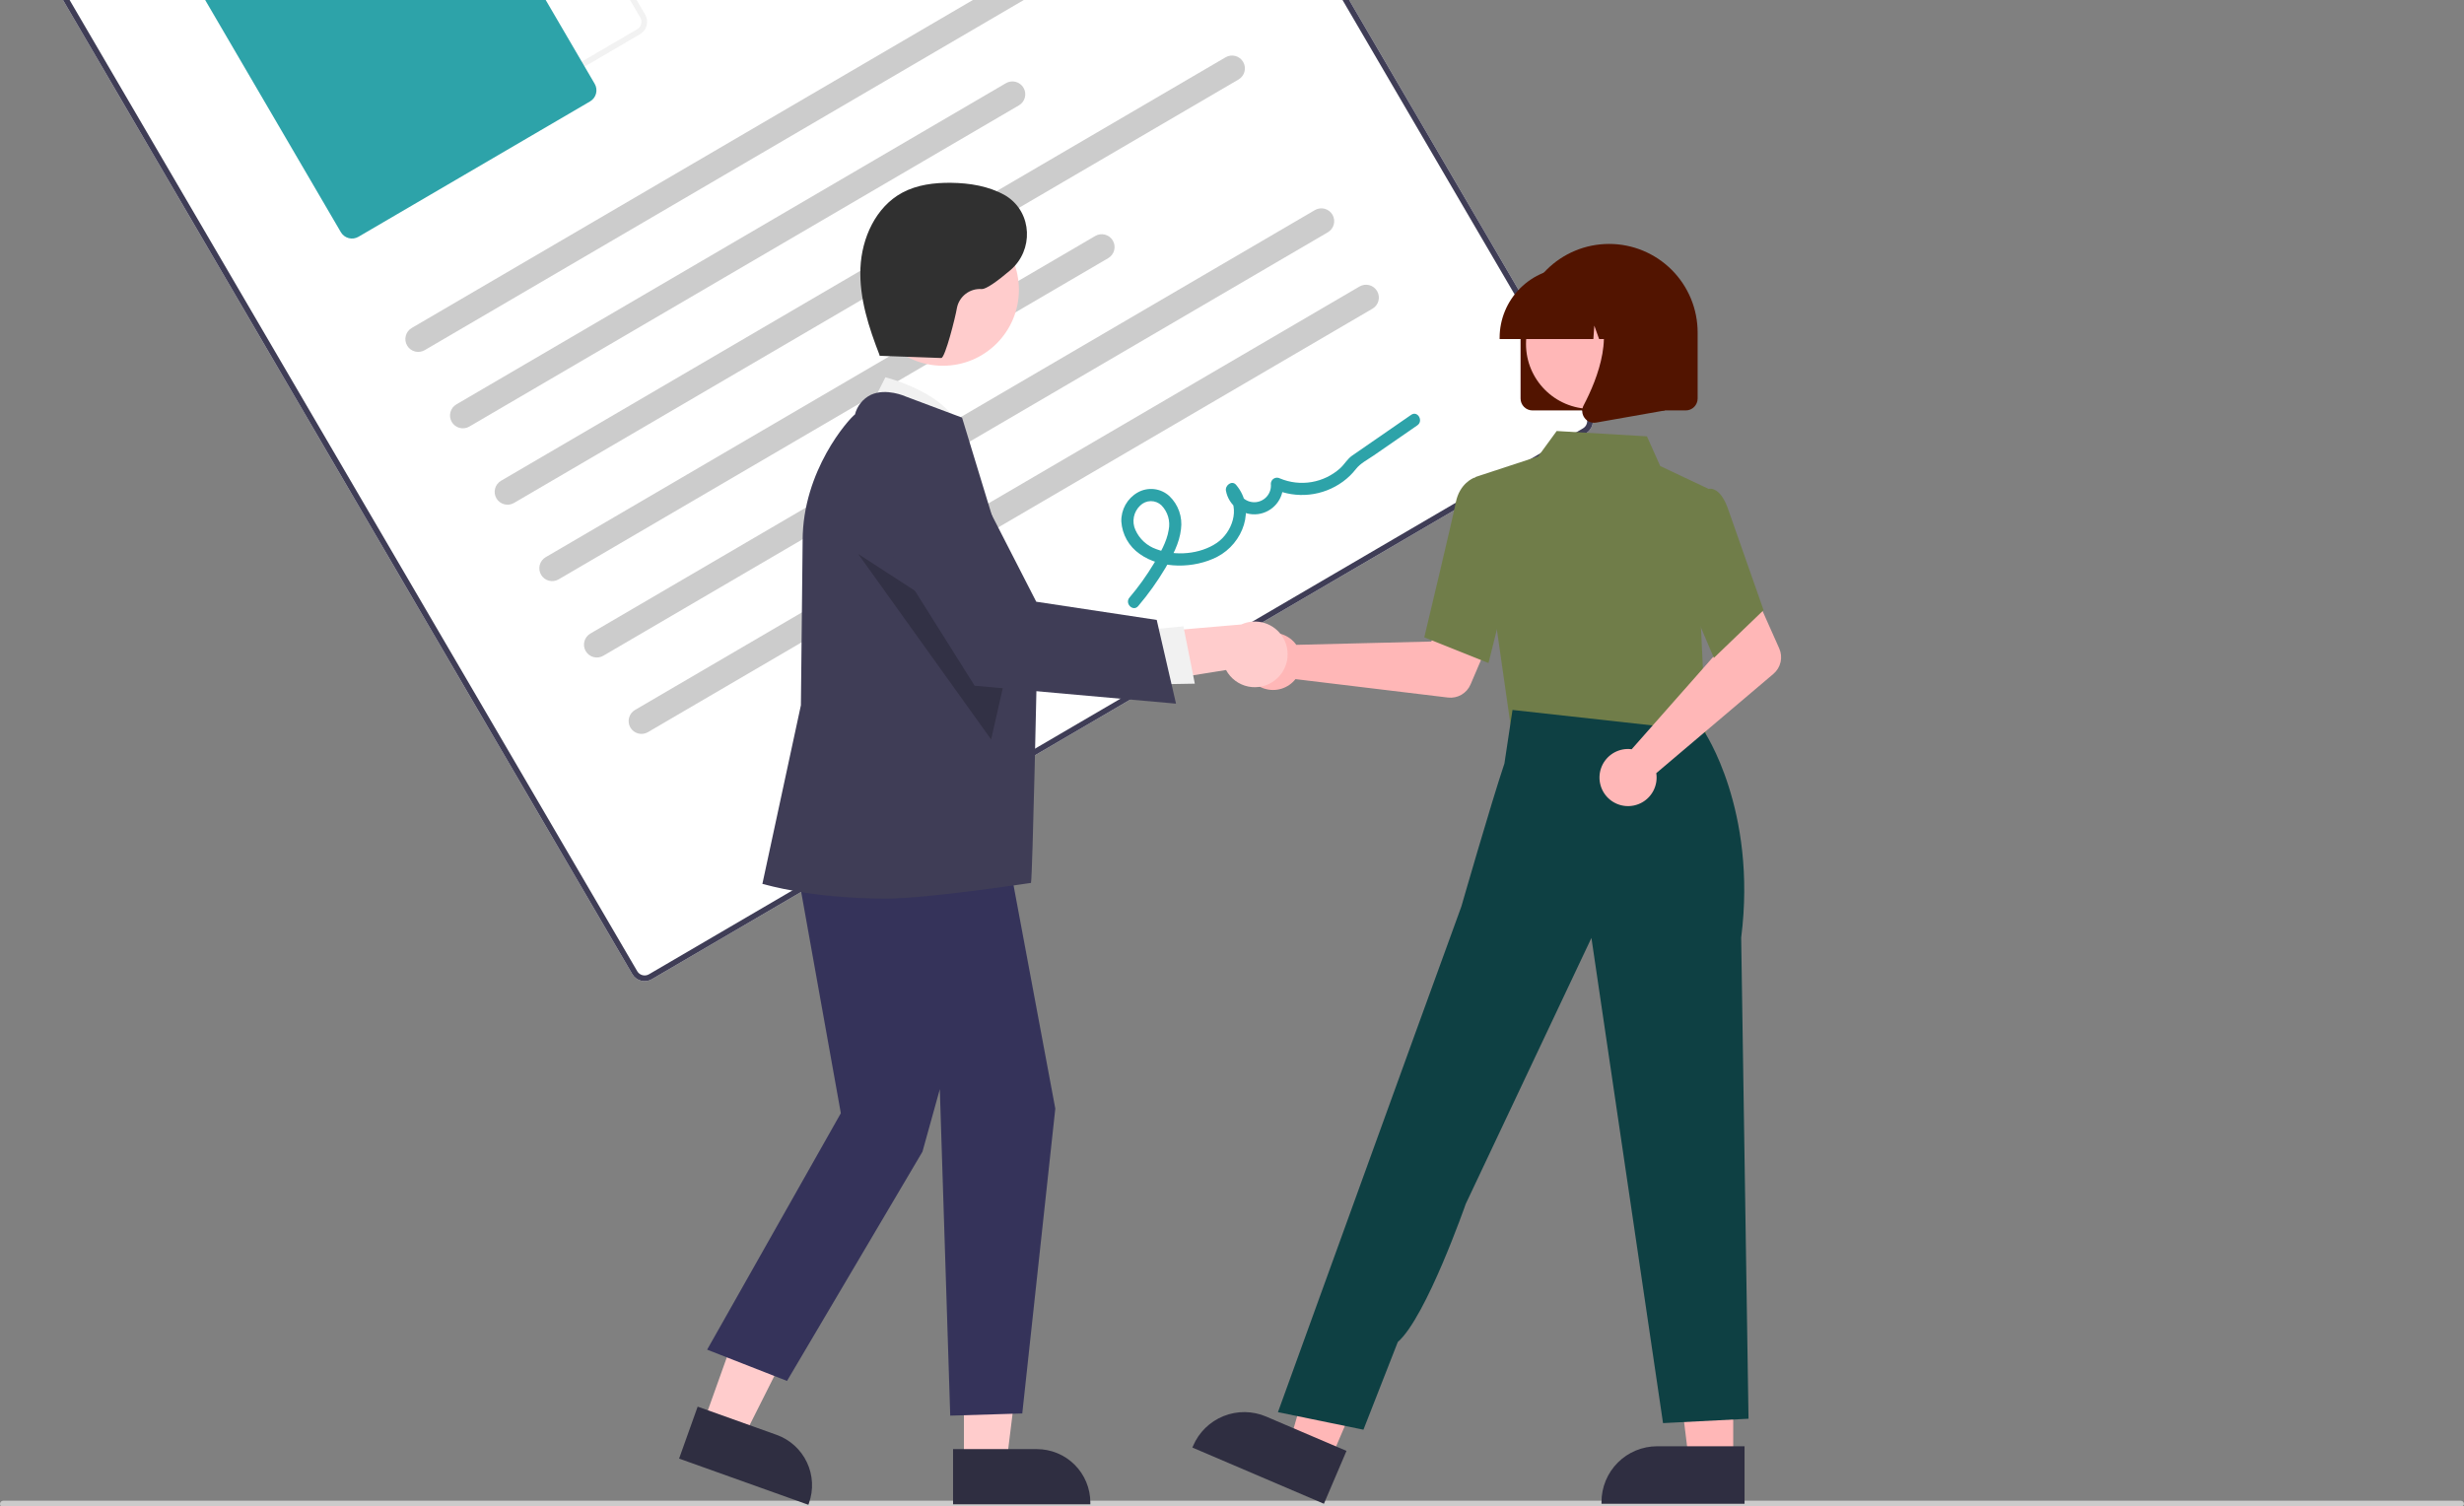 <svg width="746" height="456" viewBox="0 0 746 456" fill="none" xmlns="http://www.w3.org/2000/svg">
<rect x="0" y="0" width="746" height="456" fill="#808080" stroke="none"/>
<g clip-path="url(#clip0_1933_2399)">
<path d="M480.134 131.188L197.349 296.466C196.359 297.043 195.181 297.204 194.073 296.913C192.965 296.623 192.017 295.904 191.438 294.916L9.589 -16.222C9.012 -17.212 8.851 -18.39 9.142 -19.498C9.432 -20.607 10.15 -21.554 11.139 -22.134L293.924 -187.411C294.914 -187.988 296.092 -188.149 297.2 -187.858C298.308 -187.568 299.256 -186.85 299.835 -185.861L481.685 125.277C482.261 126.267 482.422 127.445 482.132 128.553C481.841 129.661 481.123 130.609 480.134 131.188Z" fill="white"/>
<path d="M480.134 131.188L197.349 296.466C196.359 297.043 195.181 297.204 194.073 296.913C192.965 296.623 192.017 295.904 191.438 294.916L9.589 -16.222C9.012 -17.212 8.851 -18.39 9.142 -19.498C9.432 -20.607 10.15 -21.554 11.139 -22.134L293.924 -187.411C294.914 -187.988 296.092 -188.149 297.2 -187.858C298.308 -187.568 299.256 -186.85 299.835 -185.861L481.685 125.277C482.261 126.267 482.422 127.445 482.132 128.553C481.841 129.661 481.123 130.609 480.134 131.188ZM12.011 -20.641C11.418 -20.294 10.987 -19.725 10.813 -19.06C10.638 -18.395 10.735 -17.688 11.081 -17.095L192.93 294.044C193.278 294.637 193.846 295.068 194.511 295.242C195.176 295.417 195.883 295.32 196.477 294.974L479.262 129.696C479.855 129.349 480.286 128.78 480.461 128.115C480.635 127.45 480.539 126.743 480.192 126.149L298.343 -184.989C297.995 -185.582 297.427 -186.013 296.762 -186.187C296.097 -186.362 295.39 -186.265 294.796 -185.919L12.011 -20.641Z" fill="#3F3D56"/>
<path d="M193.786 10.344L123.65 51.336C122.66 51.913 121.482 52.074 120.374 51.783C119.265 51.493 118.318 50.775 117.739 49.786L76.746 -20.351C76.169 -21.34 76.008 -22.518 76.299 -23.627C76.59 -24.735 77.308 -25.683 78.296 -26.262L148.433 -67.254C149.423 -67.831 150.601 -67.992 151.709 -67.701C152.817 -67.411 153.765 -66.692 154.344 -65.704L195.337 4.433C195.914 5.423 196.074 6.601 195.784 7.709C195.493 8.817 194.775 9.765 193.786 10.344V10.344ZM79.169 -24.769C78.576 -24.422 78.144 -23.853 77.97 -23.188C77.796 -22.523 77.892 -21.817 78.238 -21.223L119.231 48.914C119.578 49.507 120.147 49.938 120.812 50.112C121.477 50.287 122.184 50.19 122.778 49.844L192.914 8.852C193.507 8.504 193.938 7.936 194.113 7.271C194.287 6.606 194.191 5.899 193.844 5.305L152.852 -64.832C152.504 -65.425 151.936 -65.856 151.271 -66.03C150.606 -66.204 149.899 -66.108 149.305 -65.762L79.169 -24.769Z" fill="#F2F2F2"/>
<path d="M178.656 30.699L108.519 71.692C107.628 72.211 106.568 72.356 105.57 72.094C104.573 71.832 103.72 71.186 103.199 70.296L62.207 0.16C61.687 -0.731 61.543 -1.792 61.804 -2.789C62.066 -3.786 62.712 -4.639 63.602 -5.16L133.738 -46.153C134.629 -46.672 135.69 -46.817 136.687 -46.555C137.684 -46.294 138.537 -45.647 139.058 -44.758L180.051 25.379C180.57 26.27 180.715 27.33 180.453 28.328C180.192 29.325 179.545 30.178 178.656 30.699V30.699Z" fill="#2DA3A9"/>
<path d="M347.943 -22.197L128.579 106.014C127.689 106.534 126.628 106.679 125.63 106.418C124.633 106.156 123.78 105.509 123.259 104.618C122.739 103.728 122.593 102.667 122.855 101.669C123.117 100.672 123.764 99.819 124.654 99.298L344.018 -28.912C344.459 -29.17 344.946 -29.338 345.452 -29.407C345.958 -29.477 346.473 -29.446 346.967 -29.316C347.461 -29.187 347.925 -28.961 348.332 -28.652C348.738 -28.343 349.08 -27.958 349.338 -27.517C349.596 -27.076 349.764 -26.588 349.834 -26.082C349.903 -25.576 349.872 -25.062 349.742 -24.568C349.613 -24.074 349.387 -23.61 349.078 -23.203C348.77 -22.797 348.384 -22.454 347.943 -22.197V-22.197Z" fill="#CCCCCC"/>
<path d="M308.486 31.896L142.098 129.144C141.657 129.402 141.17 129.57 140.664 129.639C140.158 129.709 139.643 129.678 139.149 129.548C138.151 129.287 137.298 128.639 136.778 127.749C136.258 126.858 136.112 125.798 136.374 124.8C136.635 123.802 137.283 122.949 138.173 122.429L304.561 25.181C305.002 24.923 305.49 24.755 305.996 24.685C306.502 24.616 307.016 24.647 307.51 24.777C308.004 24.906 308.468 25.132 308.875 25.441C309.282 25.749 309.624 26.135 309.881 26.576C310.139 27.017 310.307 27.504 310.377 28.01C310.446 28.516 310.415 29.031 310.286 29.525C310.156 30.019 309.93 30.483 309.622 30.89C309.313 31.296 308.927 31.638 308.486 31.896V31.896Z" fill="#CCCCCC"/>
<path d="M374.98 24.063L155.617 152.273C154.726 152.794 153.665 152.939 152.668 152.678C151.67 152.416 150.817 151.769 150.297 150.878C149.776 149.988 149.631 148.927 149.892 147.929C150.154 146.931 150.801 146.079 151.692 145.558L371.056 17.348C371.946 16.827 373.007 16.682 374.004 16.944C375.002 17.205 375.855 17.852 376.376 18.743C376.896 19.634 377.041 20.694 376.78 21.692C376.518 22.69 375.871 23.543 374.98 24.063V24.063Z" fill="#CCCCCC"/>
<path d="M335.523 78.156L169.135 175.404C168.694 175.661 168.207 175.83 167.701 175.899C167.195 175.969 166.68 175.938 166.186 175.808C165.692 175.678 165.229 175.453 164.822 175.144C164.415 174.835 164.073 174.449 163.815 174.009C163.558 173.568 163.389 173.08 163.32 172.574C163.251 172.068 163.282 171.554 163.411 171.06C163.541 170.566 163.766 170.102 164.075 169.695C164.384 169.288 164.77 168.946 165.211 168.689L331.599 71.441C332.04 71.183 332.527 71.015 333.033 70.945C333.539 70.876 334.054 70.907 334.548 71.036C335.042 71.166 335.505 71.391 335.912 71.7C336.319 72.009 336.661 72.395 336.919 72.836C337.176 73.277 337.345 73.764 337.414 74.27C337.483 74.776 337.452 75.291 337.323 75.785C337.193 76.279 336.968 76.742 336.659 77.149C336.35 77.556 335.964 77.898 335.523 78.156V78.156Z" fill="#CCCCCC"/>
<path d="M402.018 70.324L182.654 198.534C182.213 198.792 181.726 198.96 181.22 199.029C180.714 199.099 180.199 199.068 179.705 198.938C179.211 198.809 178.748 198.583 178.341 198.274C177.934 197.966 177.592 197.58 177.334 197.139C177.076 196.698 176.908 196.211 176.839 195.705C176.769 195.199 176.8 194.684 176.93 194.19C177.06 193.696 177.285 193.232 177.594 192.825C177.903 192.419 178.288 192.077 178.729 191.819L398.093 63.609C398.534 63.351 399.021 63.182 399.527 63.113C400.033 63.044 400.548 63.075 401.042 63.204C401.536 63.334 402 63.559 402.407 63.868C402.813 64.177 403.155 64.563 403.413 65.004C403.671 65.445 403.839 65.932 403.908 66.438C403.978 66.944 403.947 67.459 403.817 67.953C403.688 68.447 403.462 68.91 403.153 69.317C402.845 69.724 402.459 70.066 402.018 70.324V70.324Z" fill="#CCCCCC"/>
<path d="M415.537 93.454L196.173 221.664C195.732 221.922 195.245 222.09 194.739 222.159C194.233 222.229 193.718 222.198 193.224 222.068C192.73 221.939 192.266 221.713 191.86 221.404C191.453 221.096 191.111 220.71 190.853 220.269C190.595 219.828 190.427 219.34 190.358 218.834C190.288 218.329 190.319 217.814 190.449 217.32C190.578 216.826 190.804 216.362 191.113 215.955C191.421 215.548 191.807 215.206 192.248 214.949L411.612 86.738C412.053 86.481 412.54 86.312 413.046 86.243C413.552 86.174 414.067 86.205 414.561 86.334C415.055 86.464 415.519 86.689 415.925 86.998C416.332 87.307 416.674 87.693 416.932 88.134C417.19 88.575 417.358 89.062 417.427 89.568C417.497 90.074 417.466 90.589 417.336 91.083C417.207 91.577 416.981 92.04 416.672 92.447C416.363 92.854 415.978 93.196 415.537 93.454V93.454Z" fill="#CCCCCC"/>
<path d="M344.599 183.497C347.647 179.908 350.39 176.071 352.8 172.026C354.962 168.377 357.083 164.476 357.559 160.197C357.803 158.375 357.613 156.52 357.005 154.785C356.397 153.05 355.388 151.483 354.061 150.211C352.777 149.028 351.151 148.285 349.417 148.087C347.683 147.89 345.931 148.25 344.415 149.115C342.88 149.995 341.613 151.274 340.746 152.817C339.88 154.359 339.446 156.106 339.492 157.875C339.616 159.822 340.179 161.716 341.137 163.415C342.096 165.114 343.425 166.575 345.027 167.689C351.511 172.386 361.637 172.141 368.548 168.566C376.332 164.539 380.354 154.004 374.239 146.793C372.967 145.293 370.85 146.969 371.169 148.587C371.573 150.773 372.796 152.722 374.589 154.036C376.381 155.349 378.608 155.929 380.814 155.657C383.019 155.384 385.038 154.28 386.457 152.569C387.876 150.858 388.588 148.67 388.448 146.452L385.698 148.059C389.069 149.552 392.773 150.131 396.438 149.737C400.103 149.344 403.601 147.993 406.578 145.819C408.05 144.749 409.365 143.478 410.485 142.043C411.83 140.287 414.091 139.153 415.921 137.888L429.112 128.774C431.052 127.433 429.207 124.239 427.251 125.59L415.305 133.845C413.314 135.22 411.31 136.579 409.332 137.972C407.917 138.968 407.047 140.575 405.76 141.758C403.324 143.949 400.314 145.403 397.082 145.95C393.851 146.497 390.53 146.114 387.508 144.845C387.227 144.694 386.911 144.617 386.592 144.623C386.272 144.629 385.959 144.716 385.683 144.878C385.407 145.039 385.177 145.268 385.016 145.544C384.854 145.82 384.766 146.132 384.759 146.452C384.905 147.775 384.522 149.103 383.693 150.145C382.864 151.188 381.658 151.86 380.335 152.017C379.013 152.174 377.682 151.801 376.633 150.982C375.584 150.162 374.901 148.96 374.733 147.639L371.663 149.434C375.608 154.086 372.981 161.221 368.436 164.343C363.354 167.834 355.843 168.439 350.114 166.27C348.708 165.786 347.418 165.018 346.323 164.013C345.227 163.008 344.351 161.788 343.749 160.429C343.19 159.202 343.031 157.83 343.293 156.508C343.555 155.185 344.226 153.978 345.211 153.056C346.064 152.214 347.211 151.735 348.41 151.722C349.61 151.71 350.767 152.163 351.638 152.988C352.586 153.956 353.282 155.143 353.664 156.444C354.046 157.745 354.103 159.12 353.829 160.447C353.238 164.142 351.195 167.549 349.295 170.704C347.126 174.3 344.672 177.717 341.958 180.921C340.437 182.722 343.062 185.316 344.599 183.497L344.599 183.497Z" fill="#2DA3A9"/>
<path d="M744.602 456.344H1C0.735 456.344 0.48 456.238 0.293 456.051C0.105 455.863 0 455.609 0 455.344C0 455.079 0.105 454.824 0.293 454.637C0.48 454.449 0.735 454.344 1 454.344H745C745.265 454.344 745.52 454.449 745.707 454.637C745.895 454.824 746 455.079 746 455.344C746 455.896 745.155 456.344 744.602 456.344Z" fill="#CBCBCB"/>
<path d="M391.593 194.179C391.911 194.506 392.202 194.857 392.465 195.23L433.313 194.23L438.079 185.522L452.16 190.997L445.222 207.232C444.662 208.544 443.691 209.638 442.456 210.351C441.22 211.064 439.787 211.357 438.371 211.186L392.22 205.611C391.131 206.989 389.648 208.003 387.969 208.518C386.29 209.033 384.494 209.025 382.82 208.494C381.146 207.964 379.673 206.936 378.597 205.548C377.521 204.16 376.893 202.477 376.797 200.723C376.701 198.97 377.141 197.228 378.059 195.731C378.976 194.233 380.328 193.051 381.934 192.34C383.54 191.63 385.325 191.425 387.05 191.754C388.775 192.082 390.36 192.928 391.593 194.179V194.179Z" fill="#FFB7B7"/>
<path d="M524.753 442.256H511.322L504.932 390.449L524.755 390.45L524.753 442.256Z" fill="#FFB7B7"/>
<path d="M528.178 455.276L484.87 455.274V454.727C484.87 450.256 486.646 445.969 489.808 442.807C492.969 439.646 497.256 437.87 501.727 437.87H501.728L528.179 437.871L528.178 455.276Z" fill="#2F2E41"/>
<path d="M402.792 441.958L390.441 436.681L404.916 386.529L423.145 394.317L402.792 441.958Z" fill="#FFB7B7"/>
<path d="M400.828 455.276L361.002 438.262L361.217 437.758C362.973 433.647 366.291 430.402 370.44 428.737C374.588 427.071 379.229 427.122 383.34 428.878L383.341 428.879L407.665 439.27L400.828 455.276Z" fill="#2F2E41"/>
<path d="M459.468 205.402L458.496 221.141L486.887 224.179L516.593 227.358L507.849 203.459L459.468 205.402Z" fill="#FFB7B7"/>
<path d="M457.602 221.343L446.573 144.455L465.69 138.19L471.304 130.49L498.627 132.107L502.639 141.093L517.208 147.977L514.969 189.559L516.602 224.343L457.602 221.343Z" fill="#707D49"/>
<path d="M450.661 200.739L431.216 192.959L431.299 192.613C431.382 192.264 439.658 157.68 440.757 152.123C441.902 146.333 446.084 144.732 446.262 144.667L446.391 144.619L454.087 146.961L457.466 173.516L450.661 200.739Z" fill="#707D49"/>
<path d="M412.796 432.852L386.912 427.543L428.282 313.389L442.44 274.453C442.44 274.453 451.421 243.234 455.478 231.153L457.926 214.942L515.888 221.358C515.888 221.358 532.077 245.133 527.159 283.883L529.383 429.534L503.499 430.861L481.819 283.966L443.768 364.493C443.768 364.493 431.774 398.857 423.194 406.305L412.796 432.852Z" fill="#0E4043"/>
<path d="M492.644 226.764C493.1 226.754 493.556 226.779 494.008 226.839L521.048 196.206L517.903 186.791L531.491 180.187L538.679 196.313C539.26 197.616 539.402 199.072 539.085 200.462C538.768 201.853 538.008 203.103 536.92 204.025L501.453 234.077C501.724 235.813 501.459 237.589 500.695 239.171C499.932 240.752 498.704 242.064 497.177 242.931C495.65 243.798 493.894 244.179 492.145 244.024C490.395 243.869 488.735 243.185 487.383 242.064C486.032 240.942 485.054 239.435 484.58 237.744C484.106 236.053 484.158 234.258 484.729 232.597C485.3 230.936 486.363 229.488 487.777 228.446C489.191 227.405 490.889 226.818 492.644 226.764V226.764Z" fill="#FFB7B7"/>
<path d="M518.89 199.188L507.61 172.655L512.009 154.173L516.749 148.185C517.097 148.036 517.471 147.961 517.848 147.965C518.226 147.968 518.599 148.05 518.943 148.205C520.691 148.909 522.18 151.065 523.368 154.615L533.939 184.726L518.89 199.188Z" fill="#707D49"/>
<path d="M460.367 120.659V100.656C460.367 93.547 463.191 86.729 468.218 81.702C473.245 76.676 480.063 73.852 487.172 73.852C494.281 73.852 501.098 76.676 506.125 81.702C511.152 86.729 513.976 93.547 513.976 100.656V120.659C513.975 121.614 513.595 122.529 512.92 123.204C512.245 123.879 511.33 124.259 510.375 124.26H463.968C463.013 124.259 462.098 123.879 461.423 123.204C460.748 122.529 460.369 121.614 460.367 120.659V120.659Z" fill="#521400"/>
<path d="M481.664 123.794C492.517 123.794 501.316 114.996 501.316 104.142C501.316 93.289 492.517 84.49 481.664 84.49C470.81 84.49 462.012 93.289 462.012 104.142C462.012 114.996 470.81 123.794 481.664 123.794Z" fill="#FFB7B7"/>
<path d="M454.026 102.256C454.032 96.635 456.268 91.245 460.243 87.27C464.219 83.295 469.608 81.059 475.23 81.053H479.23C484.852 81.059 490.241 83.295 494.216 87.27C498.191 91.245 500.427 96.635 500.434 102.256V102.656H491.979L489.095 94.582L488.519 102.656H484.149L482.694 98.582L482.403 102.656H454.026L454.026 102.256Z" fill="#521400"/>
<path d="M479.73 126.509C479.333 125.972 479.096 125.333 479.046 124.667C478.996 124 479.135 123.333 479.448 122.743C483.687 114.679 489.623 99.779 481.744 90.59L481.178 89.93H504.052V124.271L483.273 127.937C483.062 127.975 482.849 127.993 482.636 127.994C482.068 127.994 481.509 127.859 481.004 127.601C480.499 127.343 480.062 126.969 479.73 126.509V126.509Z" fill="#521400"/>
<path d="M212.904 430.94L225.042 435.278L247.551 390.523L229.636 384.121L212.904 430.94Z" fill="#FFCCCC"/>
<path d="M205.602 441.6L211.224 425.87L235.129 434.413C239.166 435.862 242.464 438.852 244.299 442.729C246.135 446.605 246.358 451.052 244.919 455.092L244.742 455.587L205.602 441.6Z" fill="#2F2E41"/>
<path d="M291.836 442.946L304.726 442.945L310.859 393.226L291.834 393.227L291.836 442.946Z" fill="#FFCCCC"/>
<path d="M288.548 438.737L313.933 438.736H313.934C316.059 438.736 318.162 439.155 320.125 439.968C322.088 440.781 323.871 441.972 325.374 443.474C326.876 444.977 328.068 446.76 328.881 448.723C329.694 450.686 330.112 452.789 330.112 454.914V455.44L288.549 455.441L288.548 438.737Z" fill="#2F2E41"/>
<path d="M262.459 125.3L268.065 114.223C268.065 114.223 288.949 119.455 290.847 131.559L262.459 125.3Z" fill="#F1F1F1"/>
<path d="M239.328 251.96L254.573 337.034L214.093 408.622L238.276 418.085L279.282 348.691L284.539 329.765L287.693 428.599L309.503 427.937L319.502 335.65L303.464 249.857L239.328 251.96Z" fill="#35335A"/>
<path d="M268.268 272.072C245.871 272.072 231.651 267.788 231.333 267.72L230.817 267.61L242.482 213.525L243.008 163.635C243.008 142.494 256.922 126.907 258.853 125.469C259.178 124.186 259.779 122.989 260.615 121.962C261.45 120.935 262.5 120.103 263.69 119.524C268.332 117.418 274.003 119.945 274.242 120.054L291.265 126.436L291.345 126.672C291.551 127.277 313.973 200.886 313.973 200.886C313.973 200.886 312.616 265.201 312.143 267.308C312.143 267.308 280.712 272.072 268.268 272.072Z" fill="#3F3D56"/>
<path d="M285.477 110.735C298.184 110.735 308.485 100.434 308.485 87.727C308.485 75.02 298.184 64.719 285.477 64.719C272.77 64.719 262.469 75.02 262.469 87.727C262.469 100.434 272.77 110.735 285.477 110.735Z" fill="#FFCCCC"/>
<path opacity="0.2" d="M259.823 167.715L300.076 223.877L306.02 197.65L259.823 167.715Z" fill="black"/>
<path d="M386.024 205.928C384.891 206.824 383.577 207.46 382.172 207.793C380.768 208.125 379.307 208.146 377.894 207.853C376.48 207.56 375.148 206.96 373.992 206.097C372.835 205.233 371.882 204.127 371.199 202.855L336.552 208.401L344.058 191.784L375.808 189.065C378.021 188.06 380.525 187.901 382.847 188.619C385.169 189.336 387.147 190.881 388.406 192.96C389.665 195.038 390.118 197.506 389.679 199.897C389.24 202.287 387.939 204.433 386.024 205.928H386.024Z" fill="#FFCCCC"/>
<path d="M345.842 190.838L358.291 189.617L361.741 206.983L346.076 207.26L345.842 190.838Z" fill="#F1F1F1"/>
<path d="M356.047 213.035L295.077 207.606L264.292 158.645L264.197 158.212C263.323 154.213 263.935 150.032 265.918 146.45C267.901 142.869 271.12 140.132 274.973 138.749C278.827 137.367 283.052 137.435 286.859 138.94C290.666 140.444 293.796 143.283 295.663 146.926L313.735 182.177L350.208 187.69L356.047 213.035Z" fill="#3F3D56"/>
<path d="M265.879 107.703L284.976 108.388C286.14 108.43 289.299 95.868 289.713 93.261C290.04 91.565 290.973 90.045 292.338 88.986C293.704 87.927 295.408 87.402 297.133 87.507C298.562 87.642 302.167 84.972 305.887 81.809C312.949 75.805 312.581 64.529 304.824 59.456C304.612 59.317 304.403 59.191 304.199 59.076C299.305 56.337 293.58 55.417 287.973 55.347C282.889 55.283 277.661 55.923 273.182 58.33C265.153 62.643 260.88 72.07 260.505 81.177C260.129 90.284 263.049 99.189 266.362 107.68" fill="#303030"/>
</g>
<defs>
<clipPath id="clip0_1933_2399">
<rect width="746" height="456" fill="white"/>
</clipPath>
</defs>
</svg>
